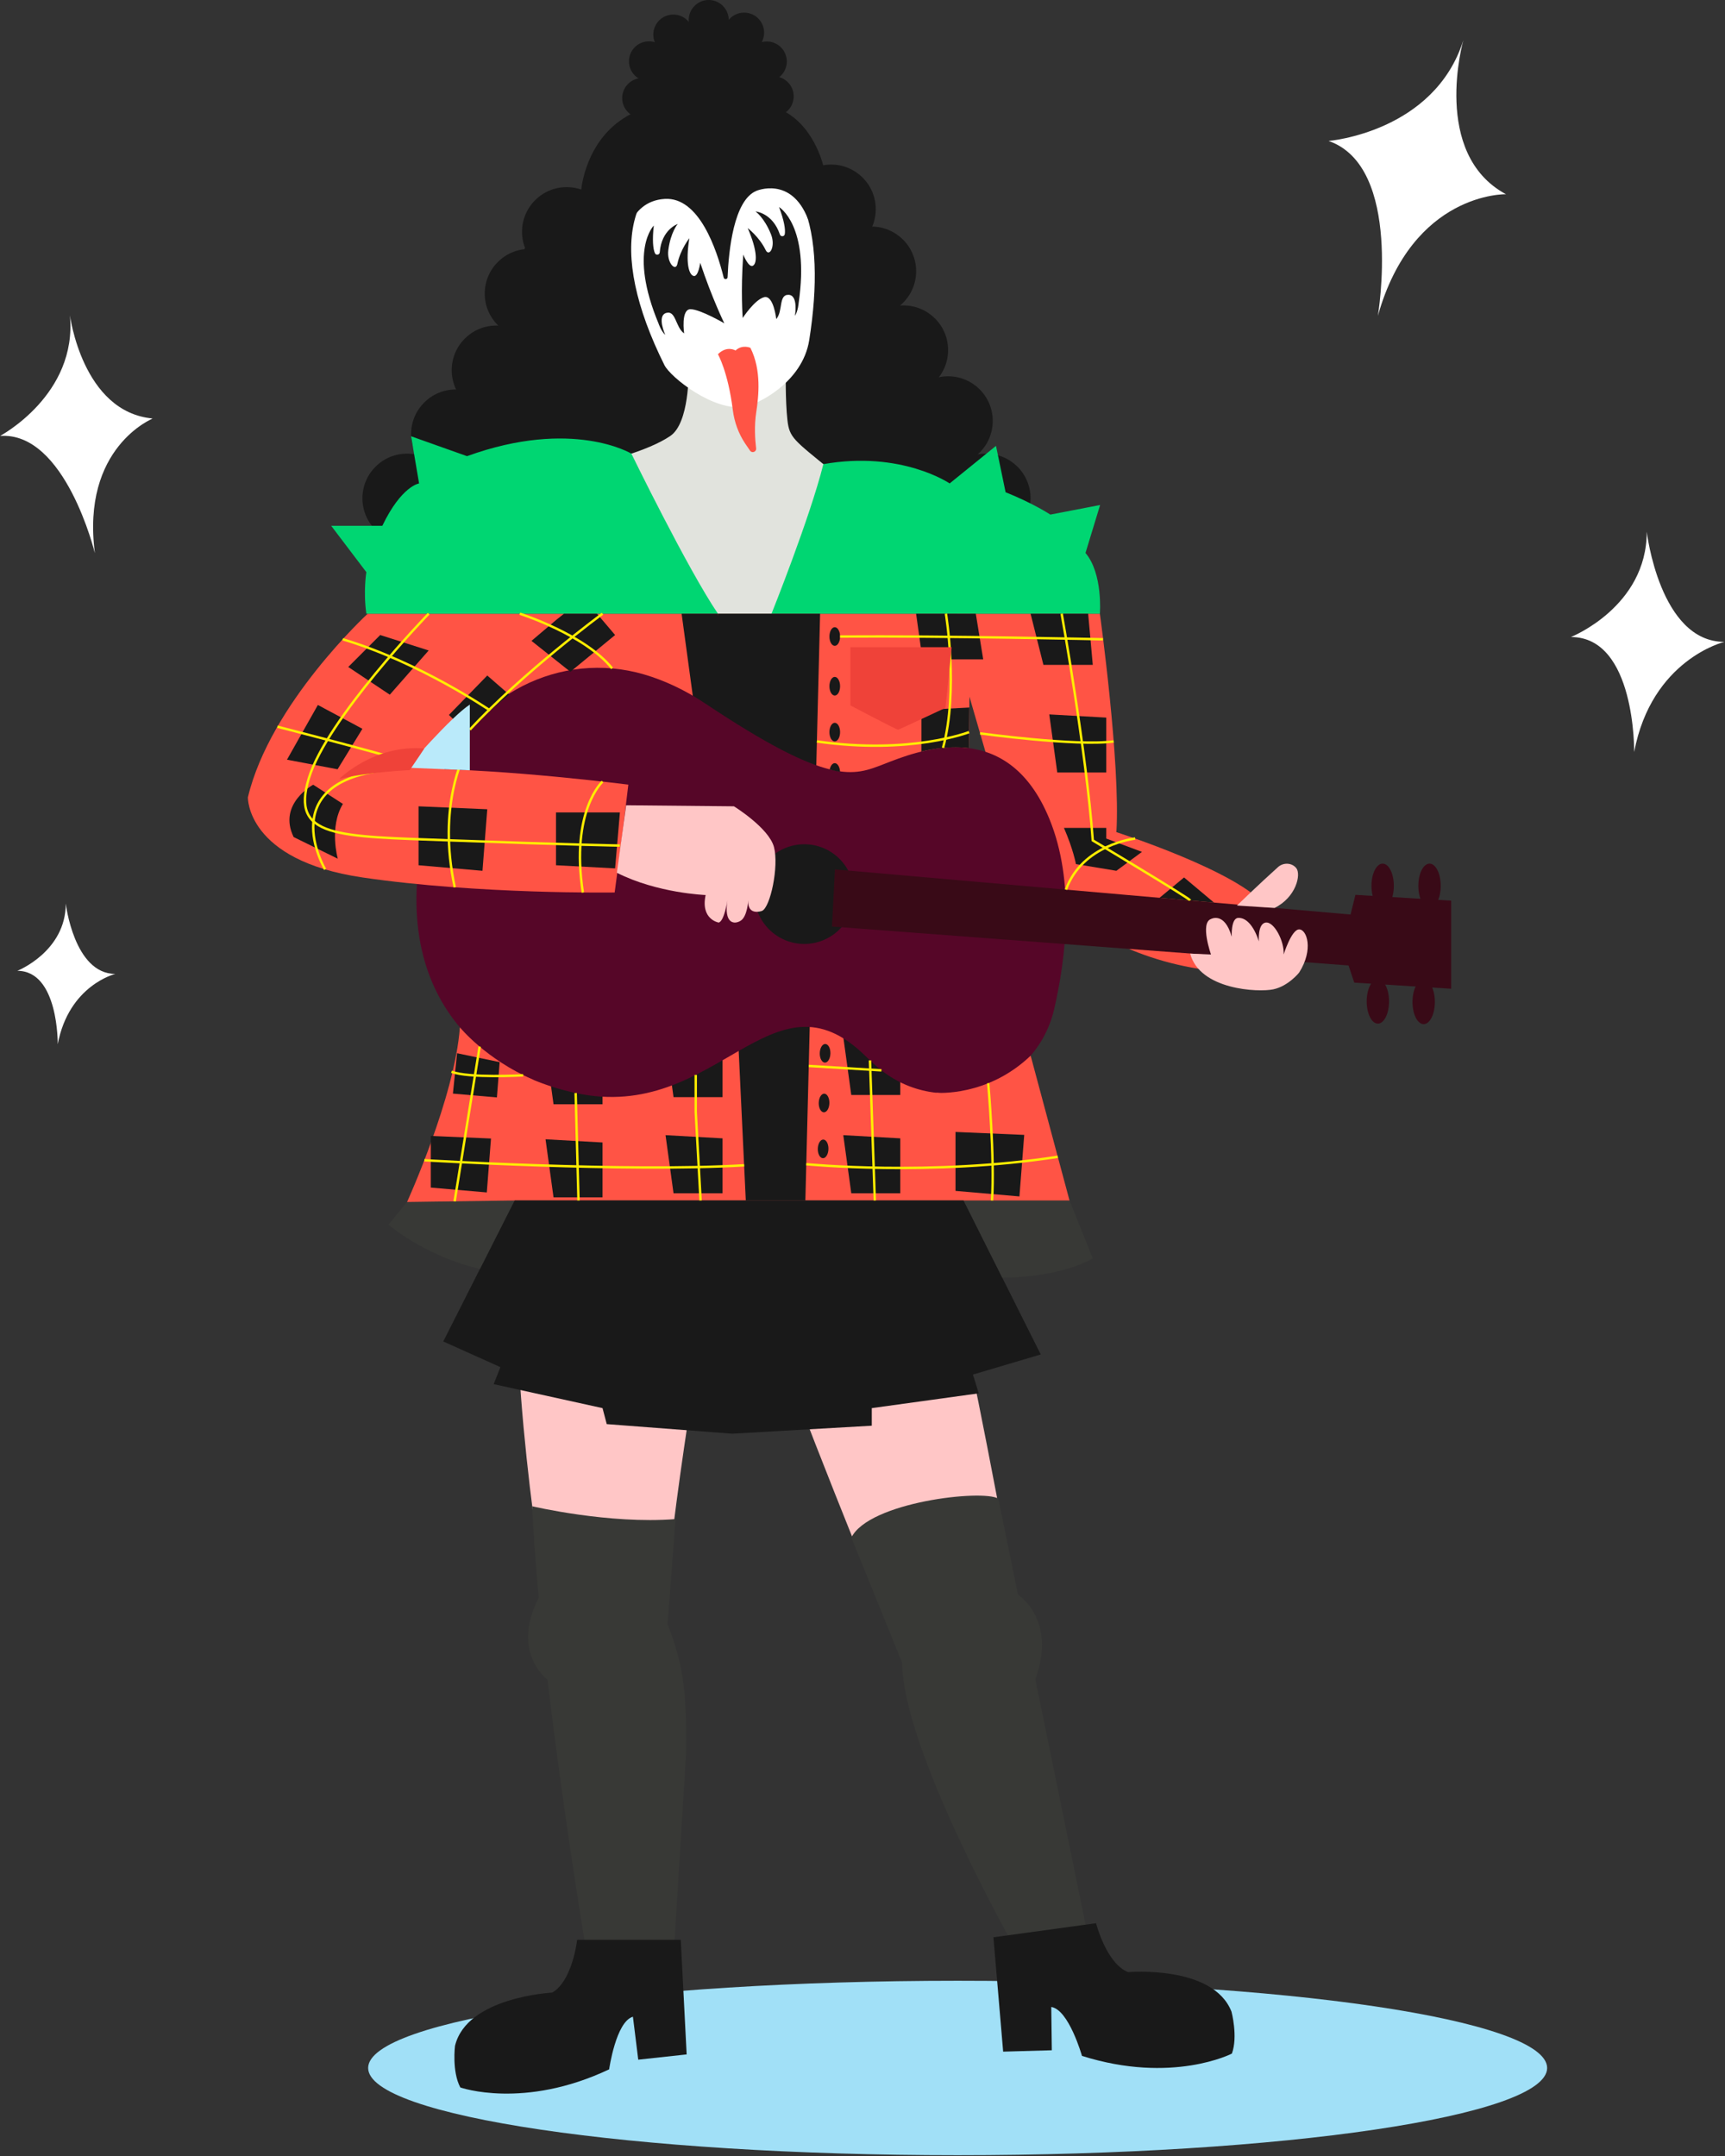 <?xml version="1.0" encoding="UTF-8"?>
<svg width="713px" height="891px" viewBox="0 0 713 891" version="1.1" xmlns="http://www.w3.org/2000/svg" xmlns:xlink="http://www.w3.org/1999/xlink">
    <rect x="0" y="0" width="713" height="891" fill="#333333" stroke="none"/>
    <title>Group 230</title>
    <defs>
        <polygon id="path-1" points="0 0.515 63.169 0.515 63.169 99.016 0 99.016"></polygon>
    </defs>
    <g id="Page-1" stroke="none" stroke-width="1" fill="none" fill-rule="evenodd">
        <g id="Group-230">
            <path d="M639.484,854.592 C639.484,834.684 530.395,818.546 395.826,818.546 C261.256,818.546 152.168,834.684 152.168,854.592 C152.168,874.499 261.256,890.638 395.826,890.638 C530.395,890.638 639.484,874.499 639.484,854.592" id="Fill-1" fill="#A1E0F7"></path>
            <polygon id="Fill-3" fill="#FF5445" points="401.11 253.613 398.297 496.099 212.684 496.099 211.179 330.568 168.253 320.329 151.988 253.613"></polygon>
            <polygon id="Fill-5" fill="#191919" points="348.556 428.506 351.859 452.506 372.116 452.506 372.116 429.827"></polygon>
            <polygon id="Fill-7" fill="#191919" points="275.087 429.386 278.39 453.386 298.647 453.386 298.647 430.707"></polygon>
            <polygon id="Fill-9" fill="#191919" points="225.488 432.34 228.791 456.34 249.048 456.34 249.048 433.661"></polygon>
            <path d="M454.615,253.613 C454.615,253.613 463.202,315.705 461.44,343.889 C461.44,343.889 512.127,360.12 523.114,374.462 C523.114,374.462 529.326,405.146 498.059,400.741 C466.794,396.339 441.693,381.74 421.436,359.281 L398.398,279.961 L395.826,253.613 L454.615,253.613 Z" id="Fill-11" fill="#FF5445"></path>
            <path d="M361.977,86.457 C361.977,96.649 353.714,104.912 343.523,104.912 C333.331,104.912 325.068,96.649 325.068,86.457 C325.068,76.265 333.331,68.003 343.523,68.003 C353.714,68.003 361.977,76.265 361.977,86.457" id="Fill-13" fill="#191919"></path>
            <path d="M328.03,39.072 C328.441,43.62 325.088,47.642 320.539,48.053 C315.991,48.465 311.97,45.111 311.558,40.563 C311.147,36.014 314.501,31.994 319.049,31.582 C323.597,31.171 327.618,34.525 328.03,39.072" id="Fill-15" fill="#191919"></path>
            <path d="M325.181,24.661 C325.592,29.209 322.239,33.23 317.691,33.642 C313.142,34.054 309.121,30.7 308.709,26.152 C308.298,21.603 311.652,17.582 316.2,17.171 C320.748,16.759 324.769,20.113 325.181,24.661" id="Fill-17" fill="#191919"></path>
            <path d="M315.8,12.74 C316.211,17.289 312.858,21.309 308.31,21.721 C303.761,22.133 299.74,18.779 299.328,14.231 C298.917,9.682 302.271,5.661 306.819,5.25 C311.367,4.838 315.388,8.192 315.8,12.74" id="Fill-19" fill="#191919"></path>
            <path d="M301.173,7.525 C301.585,12.073 298.232,16.094 293.683,16.506 C289.135,16.918 285.113,13.564 284.702,9.016 C284.29,4.467 287.644,0.446 292.193,0.035 C296.74,-0.377 300.762,2.977 301.173,7.525" id="Fill-21" fill="#191919"></path>
            <path d="M286.541,13.541 C286.952,18.089 283.599,22.11 279.051,22.522 C274.502,22.934 270.481,19.58 270.069,15.032 C269.658,10.483 273.012,6.462 277.56,6.051 C282.108,5.639 286.129,8.993 286.541,13.541" id="Fill-23" fill="#191919"></path>
            <path d="M276.475,24.602 C276.886,29.15 273.533,33.171 268.985,33.583 C264.436,33.995 260.415,30.641 260.003,26.092 C259.592,21.544 262.946,17.523 267.495,17.111 C272.042,16.7 276.063,20.053 276.475,24.602" id="Fill-25" fill="#191919"></path>
            <path d="M273.676,39.782 C274.087,44.33 270.735,48.351 266.187,48.763 C261.637,49.175 257.616,45.821 257.204,41.273 C256.793,36.724 260.147,32.703 264.695,32.292 C269.243,31.88 273.264,35.234 273.676,39.782" id="Fill-27" fill="#191919"></path>
            <path d="M378.67,112.081 C378.67,122.273 370.408,130.535 360.216,130.535 C350.024,130.535 341.762,122.273 341.762,112.081 C341.762,101.889 350.024,93.626 360.216,93.626 C370.408,93.626 378.67,101.889 378.67,112.081" id="Fill-29" fill="#191919"></path>
            <path d="M391.882,144.668 C391.882,154.86 383.619,163.123 373.427,163.123 C363.236,163.123 354.973,154.86 354.973,144.668 C354.973,134.476 363.236,126.214 373.427,126.214 C383.619,126.214 391.882,134.476 391.882,144.668" id="Fill-31" fill="#191919"></path>
            <path d="M410.336,173.952 C410.336,184.144 402.073,192.407 391.882,192.407 C381.69,192.407 373.427,184.144 373.427,173.952 C373.427,163.76 381.69,155.498 391.882,155.498 C402.073,155.498 410.336,163.76 410.336,173.952" id="Fill-33" fill="#191919"></path>
            <path d="M425.969,205.92 C425.969,216.112 417.705,224.375 407.514,224.375 C397.322,224.375 389.06,216.112 389.06,205.92 C389.06,195.728 397.322,187.466 407.514,187.466 C417.705,187.466 425.969,195.728 425.969,205.92" id="Fill-35" fill="#191919"></path>
            <path d="M186.708,205.92 C186.708,216.112 178.445,224.375 168.253,224.375 C158.062,224.375 149.799,216.112 149.799,205.92 C149.799,195.728 158.062,187.466 168.253,187.466 C178.445,187.466 186.708,195.728 186.708,205.92" id="Fill-37" fill="#191919"></path>
            <path d="M221.236,207.825 C222.38,207.204 223.442,206.7 224.391,206.345 C234.692,202.493 317.885,207.117 333.733,209.04 C340.361,209.846 350.177,220.093 360.139,233.625 C380.193,233.344 399.94,230.212 418.376,223.311 C415.288,218.201 412.34,214.794 411.382,214.049 C407.421,210.969 404.646,207.886 404.25,202.493 C403.063,179.761 393.552,158.575 381.669,150.097 C369.783,141.623 375.43,132.325 368.695,111.522 C361.959,90.719 340.235,68.275 340.235,68.275 C340.235,68.275 336.213,50.758 321.948,44.98 C307.683,39.2 294.116,44.922 294.116,44.922 C294.116,44.922 276.712,37.928 259.282,47.944 C241.848,57.962 240.268,78.335 240.268,78.335 C240.268,78.335 223.711,89.319 216.041,104.254 C209.106,117.764 207.009,133.399 207.009,133.399 C207.009,133.399 206.166,138.154 195.865,150.097 C185.565,162.041 180.813,184.385 180.813,184.385 C180.813,184.385 179.802,184.976 178.134,185.972 C187.717,198.506 206.395,203.828 221.236,207.825" id="Fill-39" fill="#191919"></path>
            <path d="M343.523,194.419 C328.058,181.761 326.287,180.942 325.461,173.538 C324.563,165.446 324.786,152.982 324.786,152.982 C324.786,152.982 310.394,161.072 302.298,160.854 C294.209,160.636 284.608,153.565 284.608,153.565 C284.608,153.565 285.002,174.754 277.079,180.147 C272.588,183.206 265.802,186.015 257.733,188.508 C265.829,192.533 282.272,199.62 298.026,199.777 C313.676,199.934 333.398,196.452 343.523,194.419" id="Fill-41" fill="#E1E3DD"></path>
            <path d="M307.807,168.072 C312.808,167.228 331.667,158.28 334.481,140.554 C341.581,95.809 333.182,60.611 295.619,65.058 C258.058,69.504 250.796,103.058 274.632,150.886 C277.133,155.904 295.092,170.219 307.807,168.072" id="Fill-43" fill="#FFFFFF"></path>
            <path d="M322.402,34.363 C323.828,50.117 312.212,64.045 296.458,65.47 C280.703,66.896 266.776,55.28 265.35,39.526 C263.924,23.772 275.54,9.844 291.295,8.419 C307.048,6.993 320.976,18.609 322.402,34.363" id="Fill-45" fill="#191919"></path>
            <path d="M252.68,95.783 C252.68,105.975 244.417,114.237 234.226,114.237 C224.035,114.237 215.772,105.975 215.772,95.783 C215.772,85.591 224.035,77.328 234.226,77.328 C244.417,77.328 252.68,85.591 252.68,95.783" id="Fill-47" fill="#191919"></path>
            <path d="M237.267,121.325 C237.267,131.517 229.005,139.78 218.813,139.78 C208.621,139.78 200.359,131.517 200.359,121.325 C200.359,111.132 208.621,102.871 218.813,102.871 C229.005,102.871 237.267,111.132 237.267,121.325" id="Fill-49" fill="#191919"></path>
            <path d="M223.616,152.982 C223.616,163.174 215.354,171.437 205.162,171.437 C194.97,171.437 186.708,163.174 186.708,152.982 C186.708,142.79 194.97,134.528 205.162,134.528 C215.354,134.528 223.616,142.79 223.616,152.982" id="Fill-51" fill="#191919"></path>
            <path d="M206.827,179.404 C206.827,189.596 198.565,197.858 188.373,197.858 C178.181,197.858 169.919,189.596 169.919,179.404 C169.919,169.212 178.181,160.949 188.373,160.949 C198.565,160.949 206.827,169.212 206.827,179.404" id="Fill-53" fill="#191919"></path>
            <path d="M258.068,101.646 C258.068,101.646 258.997,83.145 274.78,82.201 C288.964,81.353 296.248,103.077 299.122,114.713 C299.349,115.634 300.696,115.502 300.735,114.555 C301.195,103.367 303.312,82.823 312.57,78.898 C312.57,78.898 326.948,72.603 333.926,90.424 L337.77,88.806 L326.138,55.449 L303.931,49.319 L275.662,55.449 L263.055,67.669 L253.808,83.191 L253.808,101.026 L258.068,101.646 Z" id="Fill-55" fill="#191919"></path>
            <path d="M322.01,85.577 C322.01,85.577 334.798,93.017 330.102,125.247 C330.102,125.247 329.882,128.55 328.561,130.531 C328.561,130.531 330.102,121.944 325.918,121.834 C321.735,121.724 323.716,128.55 320.854,131.852 C320.854,131.852 319.753,121.724 315.79,122.825 C311.826,123.926 306.989,131.412 306.989,131.412 C306.989,131.412 306.102,120.623 307.202,105.21 C307.202,105.21 309.405,110.715 311.166,109.834 C312.928,108.953 313.258,103.917 309.047,94.256 C309.047,94.256 313.814,97.863 316.478,103.339 C317.964,106.394 320.689,101.852 318.683,96.843 C315.881,89.848 312.267,87.375 312.267,87.375 C312.267,87.375 319.328,87.933 322.355,96.9 C322.704,97.936 324.196,97.831 324.378,96.753 C324.711,94.785 324.074,91.036 322.01,85.577" id="Fill-57" fill="#191919"></path>
            <path d="M270.237,93.215 C270.237,93.215 259.679,103.581 272.18,133.655 C272.18,133.655 273.209,136.802 274.978,138.396 C274.978,138.396 271.366,130.455 275.393,129.316 C279.421,128.177 279.183,135.281 282.772,137.776 C282.772,137.776 281.341,127.689 285.453,127.778 C289.565,127.867 299.385,133.614 299.385,133.614 C299.385,133.614 294.299,123.254 289.429,108.589 C289.429,108.589 288.654,114.467 286.729,114.048 C284.805,113.629 283.243,108.829 284.94,98.428 C284.94,98.428 281.211,103.099 279.979,109.064 C279.293,112.391 275.532,108.662 276.241,103.313 C277.23,95.842 280.123,92.555 280.123,92.555 C280.123,92.555 273.417,94.837 272.696,104.274 C272.613,105.363 271.141,105.63 270.699,104.631 C269.89,102.805 269.583,99.015 270.237,93.215" id="Fill-59" fill="#191919"></path>
            <path d="M296.744,146.385 C296.744,146.385 300.918,153.608 302.898,169.431 C303.517,174.381 305.23,179.137 307.998,183.286 C308.667,184.29 309.356,185.302 310.022,186.244 C310.852,187.419 312.696,186.718 312.525,185.288 C312.062,181.424 311.731,175.87 312.57,170.385 C313.583,163.761 314.799,152.982 310.175,143.743 C310.175,143.743 306.872,142.201 304.01,144.843 C304.01,144.843 300.487,142.642 296.744,146.385" id="Fill-61" fill="#FF5445"></path>
            <path d="M260.971,187.466 C260.971,187.466 236.633,172.719 193.036,188.508 L169.917,180.293 L173.22,199.782 C173.22,199.782 165.954,200.77 158.029,217.283 L136.891,217.283 L151.423,236.439 C151.423,236.439 150.101,244.366 151.423,253.613 L454.615,253.613 C454.615,253.613 455.937,237.1 448.67,228.513 L454.709,208.696 L434.137,212.659 C434.137,212.659 427.315,208.112 415.642,203.412 L411.68,184.256 L392.524,199.782 C392.524,199.782 372.574,186.119 340.325,191.809 C340.325,191.809 305.772,209.577 260.971,187.466" id="Fill-63" fill="#00D672"></path>
            <path d="M260.971,187.466 C260.971,187.466 284.193,235.118 296.743,253.613 L318.894,253.613 C318.894,253.613 334.697,214.225 340.325,191.809 L300.649,190.201 L260.971,187.466 Z" id="Fill-65" fill="#E1E3DD"></path>
            <polygon id="Fill-67" fill="#191919" points="296.744 253.613 306.106 313.55 286.867 291.327 281.73 253.613"></polygon>
            <polygon id="Fill-69" fill="#191919" points="296.744 253.613 308.262 496.099 332.885 496.099 338.977 253.613"></polygon>
            <path d="M182.269,321.404 C194.947,287.449 231.53,268.509 266.301,278.735 C274.381,281.111 282.856,284.951 291.551,290.75 C343.003,325.071 352.706,320.654 365.498,315.7 C378.292,310.746 415.944,294.892 433.778,338.488 C444.442,364.556 440.582,395.902 435.754,416.894 C428.209,449.702 388.583,462.928 362.9,441.167 C361.249,439.768 359.584,438.244 357.906,436.583 C318.842,397.938 296.358,464.361 237.938,451.688 C186.347,440.497 154.817,394.93 182.269,321.404" id="Fill-71" fill="#560628"></path>
            <path d="M151.988,253.613 C151.988,253.613 111.663,290.755 102.466,329.488 C102.466,329.488 101.692,355.529 149.799,362.604 C197.905,369.678 254.058,368.82 254.058,368.82 C254.058,368.82 256.954,347.897 259.713,324.25 C259.713,324.25 208.817,317.76 174.023,317.76" id="Fill-73" fill="#FF5445"></path>
            <path d="M353.036,369.487 C353.036,380.862 343.814,390.084 332.439,390.084 C321.064,390.084 311.843,380.862 311.843,369.487 C311.843,358.112 321.064,348.89 332.439,348.89 C343.814,348.89 353.036,358.112 353.036,369.487" id="Fill-75" fill="#191919"></path>
            <path d="M258.801,332.779 L303.365,333.21 C303.365,333.21 317.81,342.128 319.911,350.054 C322.012,357.981 318.409,375.092 314.926,376.445 C314.926,376.445 308.892,378.678 309.286,372.072 C309.286,372.072 308.909,378.678 306.212,380.44 C303.517,382.201 299.144,381.76 300.67,372.072 C300.67,372.072 299.377,380.733 297.043,381.247 C297.043,381.247 289.49,379.999 291.659,369.871 C291.659,369.871 271.729,369.154 254.972,360.67 L258.801,332.779 Z" id="Fill-77" fill="#FFC6C6"></path>
            <polygon id="Fill-79" fill="#390A17" points="345.103 359.281 343.888 382.891 557.396 398.976 559.762 406.073 599.826 408.601 599.826 372.198 560.244 369.791 558.23 377.927"></polygon>
            <path d="M511.273,374.21 C511.273,374.21 520.795,365.001 528.243,358.328 C530.433,356.366 533.902,356.449 535.772,358.718 C537.895,361.296 535.739,370.808 526.821,375.206 L511.273,374.21 Z" id="Fill-81" fill="#FFC6C6"></path>
            <path d="M500.539,394.436 C500.539,394.436 495.931,381.43 500.539,379.779 C500.539,379.779 506.138,376.602 509.11,387.107 C509.11,387.107 508.728,379.537 511.727,379.327 C514.725,379.118 518.038,381.952 520.34,389.026 C520.34,389.026 519.721,381.723 523.168,381.247 C526.615,380.769 530.908,388.947 530.578,394.436 C530.578,394.436 533.808,384.072 536.982,384.072 C540.156,384.072 543.056,392.329 536.982,401.907 C536.982,401.907 532.559,407.522 526.284,408.843 C520.01,410.164 495.899,409.041 491.936,394.08 L500.539,394.436 Z" id="Fill-83" fill="#FFC6C6"></path>
            <path d="M576.122,366.069 C576.122,371.136 574.052,375.244 571.498,375.244 C568.944,375.244 566.874,371.136 566.874,366.069 C566.874,361.002 568.944,356.894 571.498,356.894 C574.052,356.894 576.122,361.002 576.122,366.069" id="Fill-85" fill="#390A17"></path>
            <path d="M595.498,366.069 C595.498,371.136 593.428,375.244 590.874,375.244 C588.32,375.244 586.25,371.136 586.25,366.069 C586.25,361.002 588.32,356.894 590.874,356.894 C593.428,356.894 595.498,361.002 595.498,366.069" id="Fill-87" fill="#390A17"></path>
            <path d="M574.14,413.835 C574.14,418.901 572.07,423.01 569.516,423.01 C566.962,423.01 564.892,418.901 564.892,413.835 C564.892,408.767 566.962,404.66 569.516,404.66 C572.07,404.66 574.14,408.767 574.14,413.835" id="Fill-89" fill="#390A17"></path>
            <path d="M593.076,414.043 C593.076,419.11 591.006,423.219 588.452,423.219 C585.898,423.219 583.828,419.11 583.828,414.043 C583.828,408.977 585.898,404.868 588.452,404.868 C591.006,404.868 593.076,408.977 593.076,414.043" id="Fill-91" fill="#390A17"></path>
            <path d="M396.822,544.916 C393.463,532.917 397.886,517.501 398.118,506.099 L212.928,506.099 C213.373,524.297 213.855,543.78 214.161,555.375 C214.857,581.748 219.718,624.092 223.186,644.912 C226.655,665.74 232.388,701.712 233.085,723.924 C233.781,746.136 244.609,799.729 244.609,799.729 L276.509,801.628 C276.509,801.628 279.108,766.091 279.804,759.153 C280.5,752.208 274.615,702.55 274.615,673.393 C274.615,644.243 290.224,547.124 293.001,537.401 C295.777,527.687 312.618,528.663 315.239,537.401 C328.587,581.906 418.236,795.881 418.236,795.881 L444.646,796.734 C444.646,796.734 405.514,575.961 396.822,544.916" id="Fill-93" fill="#FFC6C6"></path>
            <polygon id="Fill-95" fill="#191919" points="157.147 262.421 143.936 275.632 161.111 287.082 177.184 268.807"></polygon>
            <polygon id="Fill-97" fill="#191919" points="131.387 291.328 149.798 301.173 139.532 317.907 118.615 313.944"></polygon>
            <path d="M129.459,324.283 C129.459,324.283 114.653,332.209 121.382,345.92 C122.923,346.673 139.621,354.863 139.621,354.863 C139.621,354.863 135.914,341.787 141.735,332.219 L129.459,324.283 Z" id="Fill-99" fill="#191919"></path>
            <polygon id="Fill-101" fill="#191919" points="173.001 333.21 173.001 357.563 199.423 359.859 201.404 334.421"></polygon>
            <polygon id="Fill-103" fill="#191919" points="229.808 335.742 229.808 357.562 254.247 358.861 256.23 335.742"></polygon>
            <path d="M201.404,279.155 L185.551,295.448 L193.382,303.072 C193.382,303.072 197.992,296.662 210.522,287.081 L201.404,279.155 Z" id="Fill-105" fill="#191919"></path>
            <polygon id="Fill-107" fill="#191919" points="229.808 256.256 219.679 264.843 235.752 277.614 254.247 262.421 246.762 253.614 233.111 253.614"></polygon>
            <polygon id="Fill-109" fill="#191919" points="425.969 253.613 431.276 274.752 451.682 274.752 449.772 253.613"></polygon>
            <polygon id="Fill-111" fill="#191919" points="433.697 295.228 437 319.228 457.257 319.228 457.257 296.549"></polygon>
            <path d="M457.257,342.127 L457.257,346.534 L472.01,352.035 L461.441,359.859 L444.721,357.085 C444.721,357.085 443.653,351.084 439.767,342.127 L457.257,342.127 Z" id="Fill-113" fill="#191919"></path>
            <polygon id="Fill-115" fill="#191919" points="489.404 362.604 479.277 371.019 501.781 372.988"></polygon>
            <polygon id="Fill-117" fill="#191919" points="403.332 253.613 406.395 272.471 381.294 272.471 378.652 253.613"></polygon>
            <path d="M380.853,293.412 L380.853,310.581 C380.853,310.581 390.626,307.901 400.465,309.153 L400.66,292.384 L380.853,293.412 Z" id="Fill-119" fill="#191919"></path>
            <path d="M177.183,253.613 C177.183,253.613 135.157,296.962 127.643,321.651 C120.128,346.339 139.001,345.539 186.496,347.301 C233.991,349.062 256.23,349.423 256.23,349.423" id="Stroke-121" stroke="#FFED00"></path>
            <path d="M249.048,253.613 C249.048,253.613 216.501,277.577 194.185,301.541" id="Stroke-123" stroke="#FFED00"></path>
            <path d="M390.981,253.613 C390.981,253.613 396.231,285.457 389.787,309.038" id="Stroke-125" stroke="#FFED00"></path>
            <path d="M438.825,253.613 C438.825,253.613 449.078,310.861 451.681,347.301 C451.681,347.301 491.275,370.971 491.936,372.072" id="Stroke-127" stroke="#FFED00"></path>
            <path d="M405.111,303.072 C405.111,303.072 444.739,308.49 460.334,306.399" id="Stroke-129" stroke="#FFED00"></path>
            <path d="M202.577,293.605 C202.577,293.605 173.352,273.611 141.645,264.182" id="Stroke-131" stroke="#FFED00"></path>
            <path d="M114.653,300.311 C114.653,300.311 149.126,309.099 171.239,315.54" id="Stroke-133" stroke="#FFED00"></path>
            <path d="M134.397,359.281 C134.397,359.281 111.79,321.43 163.312,317.907" id="Stroke-135" stroke="#FFED00"></path>
            <path d="M191.995,311.941 C191.995,311.941 180.653,332.743 187.96,366.678" id="Stroke-137" stroke="#FFED00"></path>
            <path d="M249.048,322.99 C249.048,322.99 235.739,335.029 240.913,368.851" id="Stroke-139" stroke="#FFED00"></path>
            <path d="M469.209,346.534 C469.209,346.534 447.362,348.889 440.598,367.635" id="Stroke-141" stroke="#FFED00"></path>
            <polygon id="Fill-143" fill="#191919" points="212.684 496.099 183.212 554.361 206.827 564.962 204.066 571.998 249.047 581.907 250.787 588.512 302.635 592.475 360.336 589.172 360.336 581.907 404.529 575.796 402.164 568.036 430.174 559.734 398.297 496.099"></polygon>
            <path d="M219.977,622.465 C219.977,622.465 251.762,629.951 279.217,627.757 L275.936,671.08 C281.581,686.274 284.085,695.967 283.553,725.022 L278.46,807.815 L242.248,805.832 C242.248,805.832 222.935,690.992 219.977,622.465" id="Fill-145" fill="#383936"></path>
            <path d="M372.942,687.274 L351.891,635.403 C359.169,620.723 406.084,615.396 412.641,619.307 L449.991,801.628 L418.725,803.631 C418.725,803.631 372.942,722.496 372.942,687.274" id="Fill-147" fill="#383936"></path>
            <path d="M238.555,801.628 C238.555,801.628 236.673,818.603 228.224,823.447 C228.224,823.447 192.91,825.209 188.066,845.466 C188.066,845.466 186.744,856.034 190.268,862.64 C190.268,862.64 216.417,871.888 251.784,855.153 C251.784,855.153 254.561,835.442 261.608,833.408 L263.81,851.157 L283.817,848.988 L281.382,801.628 L238.555,801.628 Z" id="Fill-149" fill="#191919"></path>
            <path d="M453.043,794.767 C453.043,794.767 457.215,811.329 466.245,814.98 C466.245,814.98 501.47,811.925 509.022,831.336 C509.022,831.336 511.768,841.627 509.175,848.65 C509.175,848.65 484.525,861.366 447.214,849.594 C447.214,849.594 441.781,830.444 434.524,829.386 L434.756,847.27 L414.639,847.84 L410.615,800.588 L453.043,794.767 Z" id="Fill-151" fill="#191919"></path>
            <path d="M198.386,524.365 C198.386,524.365 178.065,520.346 160.56,506.099 L168.252,496.721 L212.685,496.099 L198.386,524.365 Z" id="Fill-153" fill="#383936"></path>
            <path d="M398.298,496.099 L414.272,527.987 C414.272,527.987 436.638,528.402 451.682,520.036 L442.065,496.099 L398.298,496.099 Z" id="Fill-155" fill="#383936"></path>
            <path d="M420.051,658.506 C420.051,658.506 437.772,668.851 427.455,695.272 C427.455,695.272 407.758,685.36 420.051,658.506" id="Fill-157" fill="#383936"></path>
            <path d="M223.732,658.294 C223.732,658.294 240.544,670.058 228.097,695.543 C228.097,695.543 209.279,684.05 223.732,658.294" id="Fill-159" fill="#383936"></path>
            <path d="M426.002,436.251 L442.064,496.099 L398.298,496.099 C398.298,496.099 389.166,475.957 387.063,451.59 C387.063,451.59 408.115,453.386 426.002,436.251" id="Fill-161" fill="#FF5445"></path>
            <path d="M168.253,496.721 C168.253,496.721 187.947,453.5 190.091,424.555 C190.091,424.555 200.813,437.733 220.388,446.221 C220.388,446.221 218.889,483.835 212.685,496.099 L168.253,496.721 Z" id="Fill-163" fill="#FF5445"></path>
            <polygon id="Fill-165" fill="#191919" points="348.556 469.102 351.859 493.102 372.116 493.102 372.116 470.423"></polygon>
            <polygon id="Fill-167" fill="#191919" points="275.087 469.102 278.39 493.102 298.647 493.102 298.647 470.423"></polygon>
            <polygon id="Fill-169" fill="#191919" points="225.488 470.807 228.791 494.807 249.048 494.807 249.048 472.127"></polygon>
            <polygon id="Fill-171" fill="#191919" points="394.945 467.778 394.945 492.131 421.367 494.427 423.348 468.989"></polygon>
            <polygon id="Fill-173" fill="#191919" points="178.065 469.43 178.065 490.762 201.21 492.774 202.946 470.491"></polygon>
            <polygon id="Fill-175" fill="#191919" points="188.926 435.242 187.203 451.93 205.389 453.512 206.525 438.931"></polygon>
            <path d="M175.396,479.463 C175.396,479.463 258.591,484.466 307.571,481.564" id="Stroke-177" stroke="#FFED00"></path>
            <path d="M216.265,444.377 C216.265,444.377 193.643,445.639 186.622,442.892" id="Stroke-179" stroke="#FFED00"></path>
            <line x1="198.252" y1="432.5" x2="187.917" y2="496.445" id="Stroke-181" stroke="#FFED00"></line>
            <line x1="237.938" y1="451.688" x2="239.111" y2="496.099" id="Stroke-183" stroke="#FFED00"></line>
            <polyline id="Stroke-185" stroke="#FFED00" points="289.578 496.099 287.571 459.531 287.571 444.201"></polyline>
            <line x1="361.587" y1="496.099" x2="359.591" y2="438.207" id="Stroke-187" stroke="#FFED00"></line>
            <path d="M408.456,447.639 C408.456,447.639 411.184,478.328 410.028,496.099" id="Stroke-189" stroke="#FFED00"></path>
            <path d="M168.253,317.245 C168.253,317.245 186.315,296.285 194.185,291.17 L194.185,318.325 L168.253,317.245 Z" id="Fill-191" fill="#BAEAFA"></path>
            <path d="M169.377,318.234 C169.377,318.234 151.42,319.099 140.231,321.906 C140.231,321.906 154.517,307.54 175.37,309.328 C175.37,309.328 172.434,313.815 169.377,318.234" id="Fill-193" fill="#EF4239"></path>
            <path d="M351.528,267.436 L351.528,291.521 C351.528,291.521 370.683,301.65 371.234,301.54 C371.785,301.43 390.792,292.512 390.792,292.512 L393.363,267.436 L351.528,267.436 Z" id="Fill-195" fill="#EF4239"></path>
            <path d="M347.234,263.042 C347.234,265.17 346.249,266.895 345.032,266.895 C343.816,266.895 342.831,265.17 342.831,263.042 C342.831,260.914 343.816,259.188 345.032,259.188 C346.249,259.188 347.234,260.914 347.234,263.042" id="Fill-197" fill="#191919"></path>
            <path d="M347.234,283.581 C347.234,285.709 346.249,287.434 345.032,287.434 C343.816,287.434 342.831,285.709 342.831,283.581 C342.831,281.453 343.816,279.728 345.032,279.728 C346.249,279.728 347.234,281.453 347.234,283.581" id="Fill-199" fill="#191919"></path>
            <path d="M347.234,302.545 C347.234,304.673 346.249,306.399 345.032,306.399 C343.816,306.399 342.831,304.673 342.831,302.545 C342.831,300.417 343.816,298.692 345.032,298.692 C346.249,298.692 347.234,300.417 347.234,302.545" id="Fill-201" fill="#191919"></path>
            <path d="M343.238,435.322 C343.194,437.45 342.173,439.154 340.957,439.128 C339.741,439.103 338.791,437.358 338.835,435.231 C338.879,433.103 339.9,431.399 341.116,431.423 C342.332,431.449 343.282,433.193 343.238,435.322" id="Fill-203" fill="#191919"></path>
            <path d="M342.814,455.856 C342.77,457.984 341.749,459.688 340.533,459.664 C339.317,459.638 338.367,457.893 338.411,455.765 C338.455,453.638 339.476,451.933 340.692,451.959 C341.908,451.984 342.858,453.729 342.814,455.856" id="Fill-205" fill="#191919"></path>
            <path d="M342.423,474.816 C342.379,476.944 341.358,478.648 340.142,478.624 C338.926,478.598 337.976,476.853 338.02,474.725 C338.064,472.598 339.085,470.893 340.301,470.919 C341.517,470.944 342.467,472.689 342.423,474.816" id="Fill-207" fill="#191919"></path>
            <path d="M347.216,318.898 C347.118,316.927 346.185,315.375 345.032,315.375 C344.069,315.375 343.257,316.467 342.96,317.978 C344.342,318.421 345.772,318.709 347.216,318.898" id="Fill-209" fill="#191919"></path>
            <path d="M400.542,302.545 C400.542,302.545 376.563,311.963 337.651,306.399" id="Stroke-211" stroke="#FFED00"></path>
            <line x1="334.282" y1="440.506" x2="364.324" y2="442.323" id="Stroke-213" stroke="#FFED00"></line>
            <path d="M333.262,481.102 C333.262,481.102 384.635,486.156 437.219,478.045" id="Stroke-215" stroke="#FFED00"></path>
            <path d="M455.887,264.182 C455.887,264.182 390.611,262.736 347.235,263.042" id="Stroke-217" stroke="#FFED00"></path>
            <path d="M214.849,253.613 C214.849,253.613 241.795,262.178 253.01,276.221" id="Stroke-219" stroke="#FFED00"></path>
            <path d="M549.142,58.247 C549.142,58.247 592.78,54.702 604.848,16.632 C604.848,16.632 591.416,63.531 622.462,80.265 C622.462,80.265 583.945,79.3 569.516,130.535 C569.516,130.535 579.967,68.888 549.142,58.247" id="Fill-221" fill="#FFFFFF"></path>
            <g id="Group-225" transform="translate(0, 129.638)">
                <mask id="mask-2" fill="white">
                    <use xlink:href="#path-1"></use>
                </mask>
                <g id="Clip-224"></g>
                <path d="M-0,50.522 C-0,50.522 32.143,33.522 28.882,0.515 C28.882,0.515 33.994,40.707 63.169,43.308 C63.169,43.308 33.457,55.189 39.229,99.016 C39.229,99.016 27.011,48.545 -0,50.522" id="Fill-223" fill="#FFFFFF" mask="url(#mask-2)"></path>
            </g>
            <path d="M680.661,219.736 C680.661,219.736 685.986,265.254 712.738,265.254 C712.738,265.254 682.683,272.471 675.458,310.767 C675.458,310.767 676.078,263.247 649.325,263.247 C649.325,263.247 680.661,250.798 680.661,219.736" id="Fill-226" fill="#FFFFFF"></path>
            <path d="M27.187,373.402 C27.187,373.402 30.587,402.469 47.671,402.469 C47.671,402.469 28.478,407.079 23.864,431.535 C23.864,431.535 24.259,401.189 7.175,401.189 C7.175,401.189 27.187,393.238 27.187,373.402" id="Fill-228" fill="#FFFFFF"></path>
        </g>
    </g>
</svg>